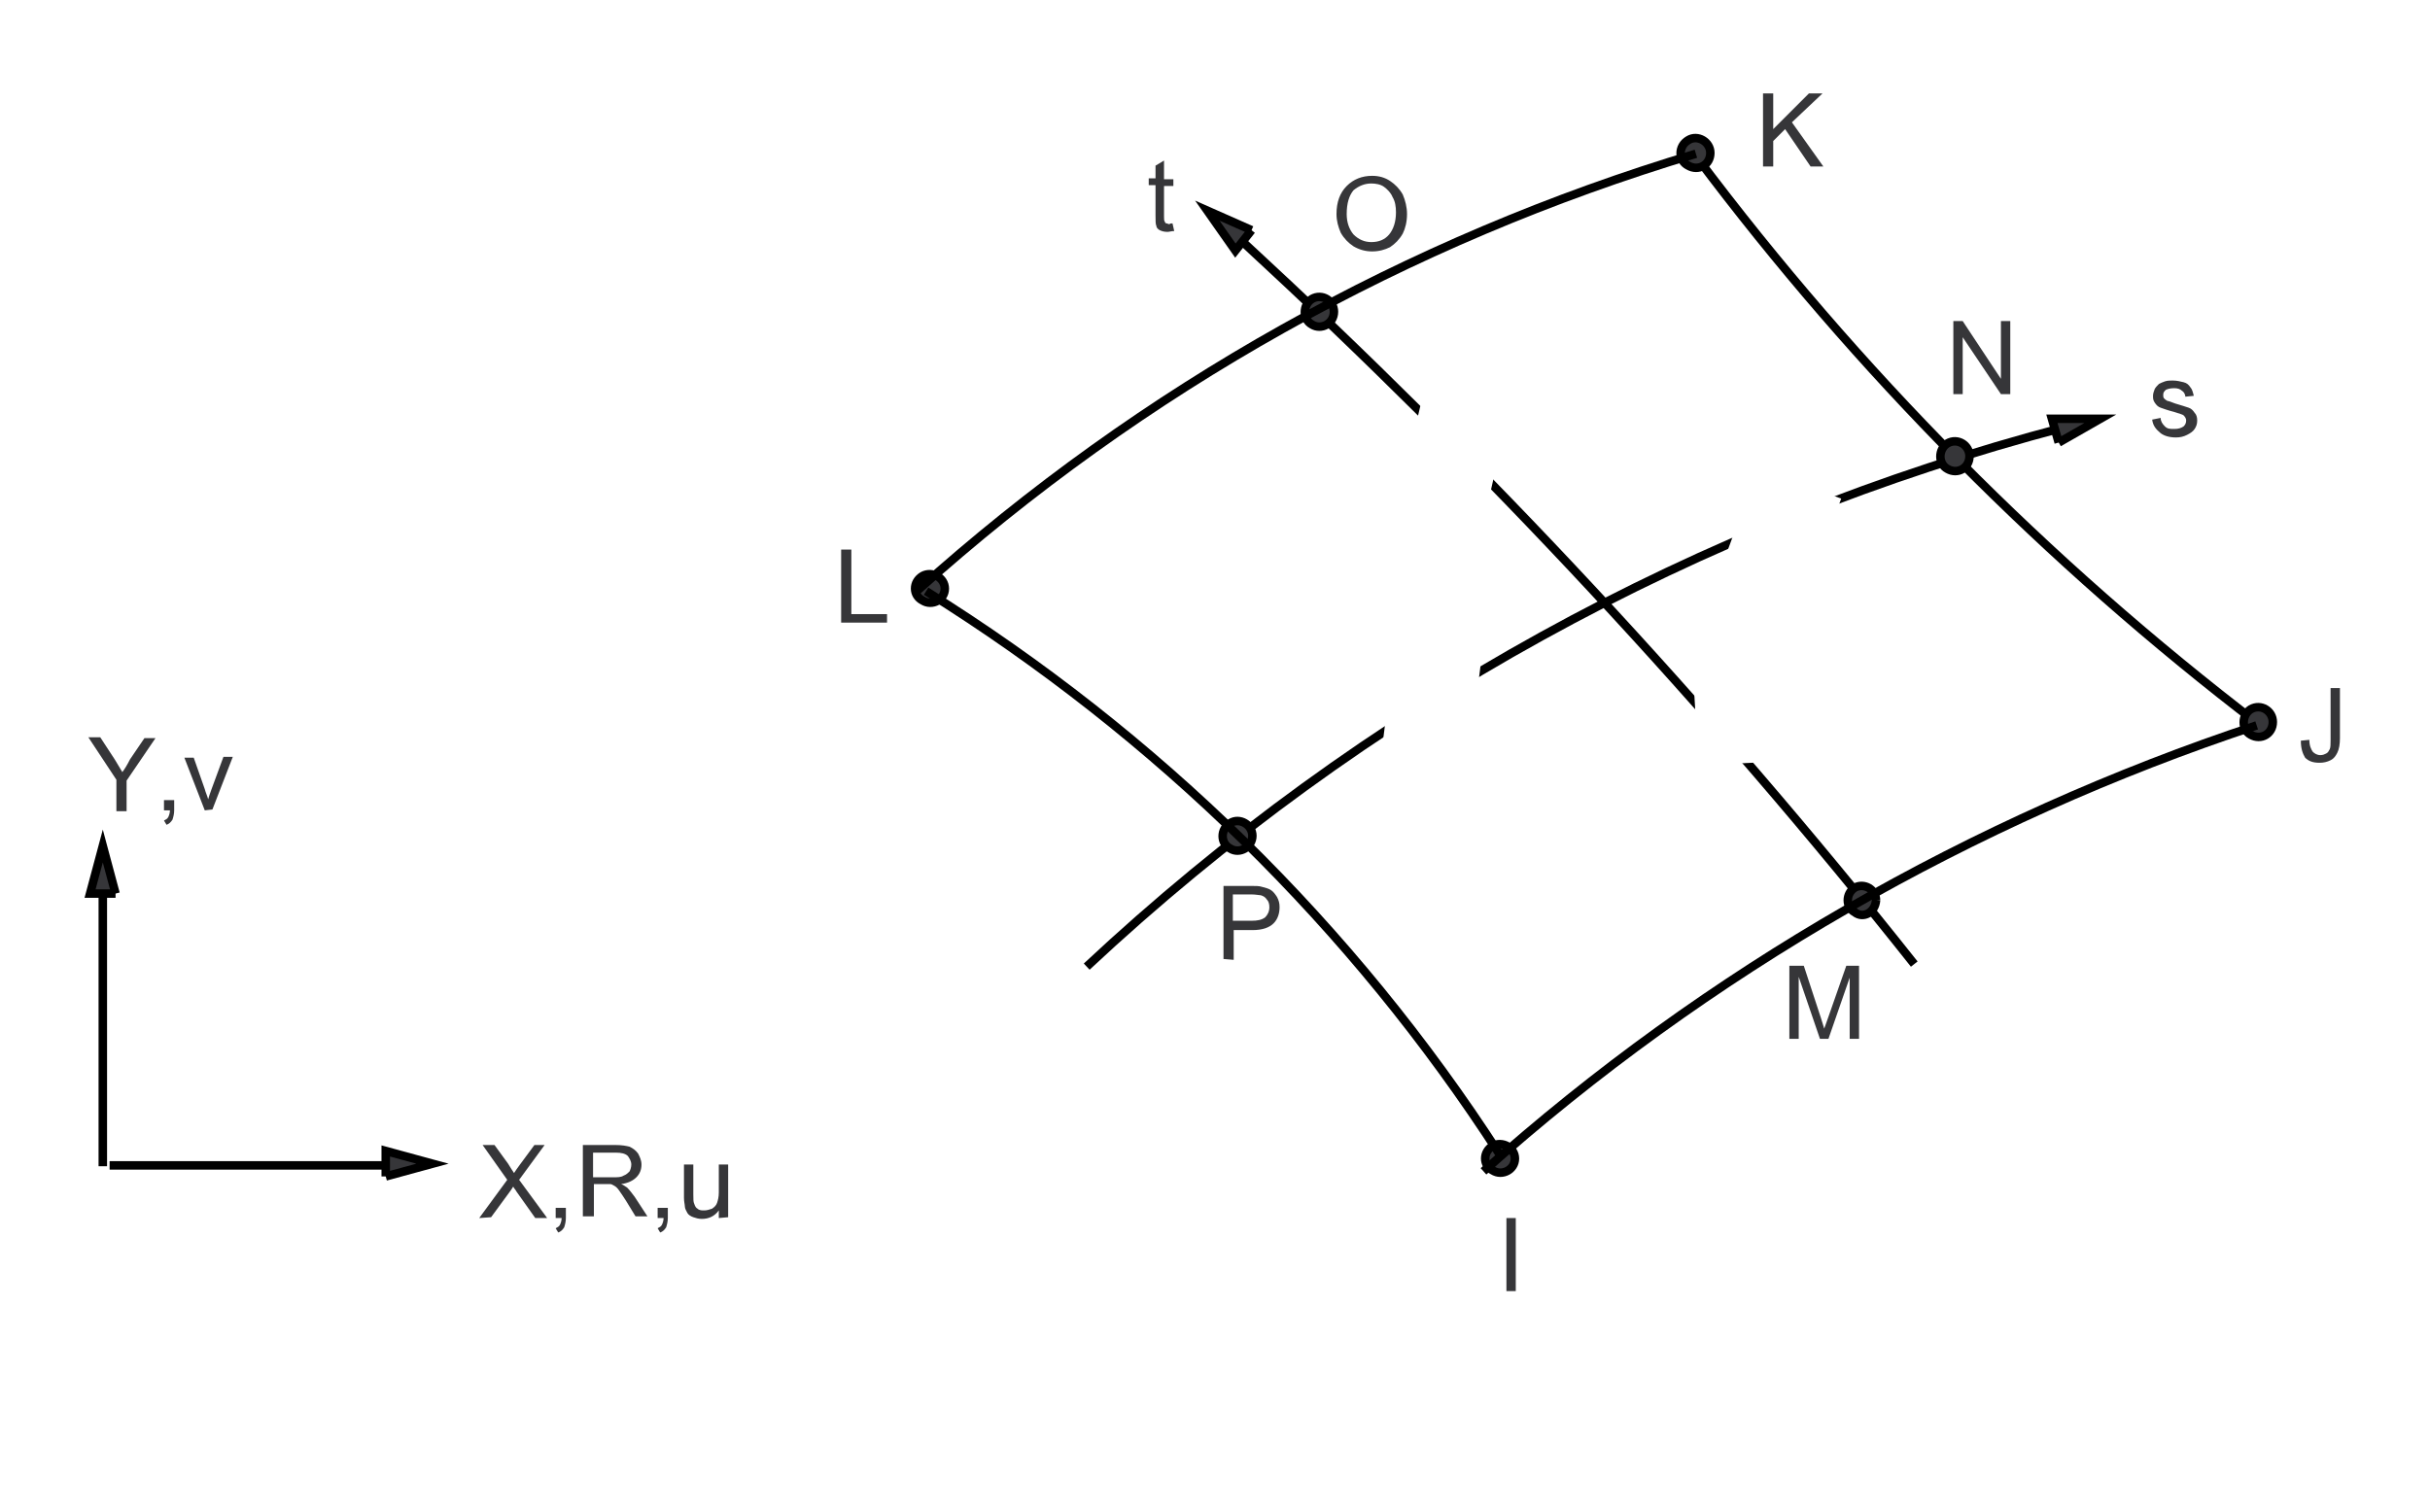 <?xml version="1.0" encoding="utf-8"?>
<!-- Generator: Adobe Illustrator 17.1.0, SVG Export Plug-In . SVG Version: 6.00 Build 0)  -->

<svg version="1.1" id="Layer_1" xmlns="http://www.w3.org/2000/svg" xmlns:xlink="http://www.w3.org/1999/xlink" x="0px" y="0px"
	 width="286px" height="178px" viewBox="162 307 286 178" enable-background="new 162 307 286 178" xml:space="preserve">
<g>
	<rect x="162" y="307" fill="#FFFFFF" width="286" height="178"/>
	<path fill="#363639" d="M218.4,450.4l3.3-4.5l-2.9-4.1h1.4l1.6,2.2c0.3,0.5,0.5,0.8,0.7,1.1c0.2-0.3,0.4-0.6,0.7-1l1.7-2.3h1.2
		l-3,4.1l3.3,4.5H225l-2.2-3.1c-0.1-0.2-0.3-0.4-0.4-0.6c-0.2,0.3-0.3,0.5-0.4,0.6l-2.2,3L218.4,450.4L218.4,450.4z"/>
	<path fill="#363639" d="M227.4,450.4v-1.2h1.2v1.2c0,0.4-0.1,0.8-0.2,1.1c-0.2,0.3-0.4,0.5-0.7,0.6l-0.3-0.5
		c0.2-0.1,0.4-0.2,0.5-0.4c0.1-0.2,0.2-0.5,0.2-0.8L227.4,450.4L227.4,450.4z"/>
	<path fill="#363639" d="M230.6,450.4v-8.6h3.8c0.8,0,1.3,0.1,1.7,0.2c0.4,0.2,0.7,0.4,1,0.8c0.2,0.4,0.4,0.8,0.4,1.3
		c0,0.6-0.2,1.1-0.6,1.5c-0.4,0.4-1,0.7-1.8,0.8c0.3,0.1,0.5,0.3,0.7,0.4c0.3,0.3,0.6,0.7,0.9,1.1l1.5,2.3h-1.4l-1.1-1.8
		c-0.3-0.5-0.6-0.9-0.8-1.2c-0.2-0.3-0.4-0.5-0.6-0.6c-0.2-0.1-0.3-0.2-0.5-0.2c-0.1,0-0.3,0-0.6,0h-1.3v3.8h-1.3 M231.8,445.6h2.4
		c0.5,0,0.9,0,1.2-0.2c0.3-0.1,0.5-0.3,0.7-0.5c0.1-0.2,0.2-0.5,0.2-0.8c0-0.4-0.2-0.7-0.4-1c-0.3-0.3-0.8-0.4-1.4-0.4h-2.7V445.6
		L231.8,445.6z"/>
	<path fill="#363639" d="M239.4,450.4v-1.2h1.2v1.2c0,0.4-0.1,0.8-0.2,1.1c-0.2,0.3-0.4,0.5-0.7,0.6l-0.3-0.5
		c0.2-0.1,0.4-0.2,0.5-0.4c0.1-0.2,0.2-0.5,0.2-0.8L239.4,450.4L239.4,450.4z"/>
	<path fill="#363639" d="M246.6,450.4v-0.9c-0.5,0.7-1.2,1-2,1c-0.4,0-0.7-0.1-1-0.2s-0.6-0.3-0.7-0.5s-0.3-0.5-0.3-0.8
		c0-0.2-0.1-0.5-0.1-1v-3.9h1.1v3.5c0,0.6,0,0.9,0.1,1.1c0.1,0.3,0.2,0.5,0.4,0.6c0.2,0.2,0.5,0.2,0.8,0.2s0.6-0.1,0.9-0.2
		c0.3-0.2,0.5-0.4,0.6-0.7c0.1-0.3,0.2-0.7,0.2-1.2v-3.3h1.1v6.2L246.6,450.4L246.6,450.4z"/>
	<path fill="#363639" d="M175.7,402.4v-3.6l-3.3-5h1.4l1.7,2.6c0.3,0.5,0.6,1,0.9,1.5c0.3-0.4,0.6-0.9,0.9-1.5l1.7-2.5h1.3l-3.4,5
		v3.6h-1.2V402.4z"/>
	<path fill="#363639" d="M181.3,402.4v-1.2h1.2v1.2c0,0.4-0.1,0.8-0.2,1.1c-0.2,0.3-0.4,0.5-0.7,0.6l-0.3-0.5
		c0.2-0.1,0.4-0.2,0.5-0.4c0.1-0.2,0.2-0.5,0.2-0.8L181.3,402.4L181.3,402.4z"/>
	<path fill="#363639" d="M186.1,402.4l-2.4-6.2h1.1l1.3,3.7c0.1,0.4,0.3,0.8,0.4,1.2c0.1-0.3,0.2-0.7,0.4-1.2l1.4-3.8h1.1l-2.4,6.2
		L186.1,402.4L186.1,402.4z"/>
	<path fill="none" stroke="#000000" stroke-miterlimit="10" d="M174.1,410.8v33.5 M208.3,444.2h-33.4"/>
	<polyline fill="#363639" stroke="#000000" stroke-miterlimit="10" points="175.6,412.2 172.6,412.2 174.1,406.6 175.6,412.2 	"/>
	<polyline fill="#363639" stroke="#000000" stroke-miterlimit="10" points="207.4,445.5 207.4,442.5 212.9,444 207.4,445.5 	"/>
	<path fill="none" stroke="#000000" stroke-miterlimit="10" d="M308.4,335.6c28.4,26.2,54.8,54.5,78.9,84.9 M405,357.3
		c-43.1,11.3-82.6,33.1-115.1,63.5 M427.9,392.3c-25-19.1-47.3-41.6-66.2-66.8"/>
	<polyline fill="#FFFFFF" points="326.1,383.6 336.3,385 335,395.3 324.8,394 326.1,383.6 	"/>
	<polyline fill="#FFFFFF" points="368.9,362.1 378.7,365.7 375.1,375.5 365.3,371.9 368.9,362.1 	"/>
	<polyline fill="#FFFFFF" points="329.5,353.4 339.5,355.8 337.2,365.9 327.1,363.5 329.5,353.4 	"/>
	<polyline fill="#FFFFFF" points="361.3,386.8 371.7,386.2 372.3,396.6 361.9,397.1 361.3,386.8 	"/>
	<path fill="#363639" stroke="#000000" stroke-miterlimit="10" d="M340.3,443.4c0-1.3-1.5-2.1-2.6-1.5c-1.2,0.7-1.2,2.3,0,2.9
		C338.8,445.5,340.3,444.7,340.3,443.4"/>
	<path fill="#363639" stroke="#000000" stroke-miterlimit="10" d="M273.2,376.3c0-1.3-1.5-2.1-2.6-1.5c-1.2,0.7-1.2,2.3,0,2.9
		C271.7,378.4,273.2,377.6,273.2,376.3"/>
	<path fill="#363639" stroke="#000000" stroke-miterlimit="10" d="M429.5,392c0-1.3-1.4-2.2-2.6-1.5c-1.1,0.7-1.1,2.4,0,3
		C428.1,394.2,429.5,393.4,429.5,392"/>
	<path fill="#363639" stroke="#000000" stroke-miterlimit="10" d="M363.3,325c0-1.3-1.5-2.2-2.6-1.5c-1.2,0.7-1.2,2.4,0,3
		C361.9,327.2,363.3,326.4,363.3,325"/>
	<path fill="#363639" stroke="#000000" stroke-miterlimit="10" d="M382.8,413c0-1.3-1.4-2.1-2.5-1.5c-1.1,0.7-1.1,2.3,0,2.9
		C381.3,415.2,382.7,414.4,382.8,413"/>
	<path fill="#363639" stroke="#000000" stroke-miterlimit="10" d="M319,343.7c0-1.3-1.4-2.2-2.6-1.5c-1.1,0.7-1.1,2.4,0,3
		C317.5,345.9,319,345.1,319,343.7"/>
	<path fill="#363639" stroke="#000000" stroke-miterlimit="10" d="M309.4,405.4c0-1.3-1.5-2.2-2.6-1.5c-1.2,0.7-1.2,2.4,0,3
		C307.9,407.6,309.4,406.7,309.4,405.4"/>
	<path fill="#363639" stroke="#000000" stroke-miterlimit="10" d="M393.8,360.7c0-1.3-1.4-2.2-2.6-1.5c-1.1,0.7-1.1,2.4,0,3
		C392.4,362.9,393.8,362.1,393.8,360.7"/>
	<polygon fill="#363639" points="339.3,459 339.3,450.4 340.4,450.4 340.4,459 	"/>
	<path fill="#363639" d="M432.8,394.2l1-0.1c0,0.7,0.2,1.1,0.4,1.4c0.2,0.2,0.5,0.4,0.9,0.4c0.3,0,0.5-0.1,0.7-0.2s0.3-0.3,0.4-0.5
		s0.1-0.6,0.1-1.1V388h1.1v5.9c0,0.7-0.1,1.3-0.3,1.7c-0.2,0.4-0.4,0.7-0.8,0.9c-0.4,0.2-0.8,0.3-1.3,0.3c-0.8,0-1.3-0.2-1.7-0.6
		C433,395.7,432.8,395.1,432.8,394.2L432.8,394.2z"/>
	<polygon fill="#363639" points="369.5,326.6 369.5,318 370.7,318 370.7,322.2 374.9,318 376.5,318 372.9,321.4 376.6,326.6 
		375.1,326.6 372.1,322.2 370.7,323.6 370.7,326.6 	"/>
	<polygon fill="#363639" points="261,380.3 261,371.7 262.2,371.7 262.2,379.3 266.4,379.3 266.4,380.3 	"/>
	<path fill="#363639" d="M372.6,429.3v-8.6h1.7l2,6.1c0.2,0.6,0.3,1,0.4,1.3c0.1-0.3,0.3-0.8,0.5-1.4l2.1-6h1.5v8.6h-1.1v-7.2
		l-2.5,7.2h-1l-2.5-7.3v7.3H372.6L372.6,429.3z"/>
	<polygon fill="#363639" points="391.9,353.4 391.9,344.8 393,344.8 397.5,351.6 397.5,344.8 398.6,344.8 398.6,353.4 397.5,353.4 
		393,346.7 393,353.4 	"/>
	<path fill="#363639" d="M319.3,332.2c0-1.4,0.4-2.5,1.2-3.3c0.8-0.8,1.8-1.2,3-1.2c0.8,0,1.5,0.2,2.1,0.6s1.1,0.9,1.5,1.6
		c0.3,0.7,0.5,1.5,0.5,2.3c0,0.9-0.2,1.7-0.5,2.3c-0.4,0.7-0.9,1.2-1.5,1.6c-0.6,0.3-1.3,0.5-2.1,0.5c-0.8,0-1.5-0.2-2.2-0.6
		c-0.6-0.4-1.1-0.9-1.5-1.6C319.5,333.7,319.3,333,319.3,332.2 M320.5,332.2c0,1,0.3,1.8,0.8,2.4c0.6,0.6,1.3,0.9,2.1,0.9
		c0.9,0,1.6-0.3,2.1-0.9s0.8-1.5,0.8-2.6c0-0.7-0.1-1.3-0.4-1.8c-0.2-0.5-0.6-0.9-1-1.2s-1-0.4-1.5-0.4c-0.8,0-1.5,0.3-2.1,0.8
		C320.8,330,320.5,330.9,320.5,332.2L320.5,332.2z"/>
	<path fill="#363639" d="M306,419.9v-8.6h3.2c0.6,0,1,0,1.3,0.1c0.4,0.1,0.8,0.2,1.1,0.4c0.3,0.2,0.5,0.5,0.7,0.8
		c0.2,0.4,0.3,0.7,0.3,1.2c0,0.7-0.2,1.4-0.7,1.9s-1.3,0.8-2.5,0.8h-2.2v3.5L306,419.9 M307.1,415.4h2.2c0.7,0,1.2-0.1,1.6-0.4
		c0.3-0.3,0.5-0.7,0.5-1.2c0-0.4-0.1-0.7-0.3-0.9c-0.2-0.3-0.4-0.4-0.7-0.5c-0.2,0-0.6-0.1-1.1-0.1h-2.2V415.4L307.1,415.4z"/>
	<path fill="#363639" d="M415.3,356.4l1-0.2c0,0.4,0.2,0.7,0.5,1s0.6,0.3,1.1,0.3s0.8-0.1,1.1-0.3c0.2-0.2,0.3-0.4,0.3-0.7
		c0-0.2-0.1-0.4-0.3-0.6c-0.1-0.1-0.5-0.2-1.1-0.4c-0.8-0.2-1.3-0.4-1.6-0.5c-0.3-0.1-0.5-0.3-0.7-0.6c-0.2-0.3-0.2-0.5-0.2-0.8
		s0.1-0.5,0.2-0.8c0.1-0.2,0.3-0.4,0.5-0.6c0.2-0.1,0.4-0.2,0.7-0.3c0.3-0.1,0.6-0.1,0.9-0.1c0.5,0,0.9,0.1,1.3,0.2s0.6,0.3,0.8,0.6
		c0.2,0.2,0.3,0.6,0.4,1l-1,0.1c0-0.3-0.2-0.6-0.4-0.7c-0.2-0.2-0.5-0.3-0.9-0.3c-0.5,0-0.8,0.1-1,0.2c-0.2,0.2-0.3,0.3-0.3,0.6
		c0,0.1,0,0.3,0.1,0.4s0.2,0.2,0.4,0.3c0.1,0,0.4,0.1,0.9,0.3c0.7,0.2,1.3,0.4,1.6,0.5c0.3,0.1,0.5,0.3,0.7,0.6
		c0.2,0.2,0.3,0.5,0.3,0.9s-0.1,0.7-0.3,1c-0.2,0.3-0.5,0.5-0.9,0.7s-0.8,0.3-1.3,0.3c-0.8,0-1.4-0.2-1.8-0.5
		C415.7,357.5,415.4,357.1,415.3,356.4L415.3,356.4z"/>
	<path fill="#363639" d="M300,333.3l0.2,0.9c-0.3,0-0.6,0.1-0.8,0.1c-0.4,0-0.7-0.1-0.9-0.2c-0.2-0.1-0.4-0.3-0.4-0.5
		c-0.1-0.2-0.1-0.6-0.1-1.2v-3.6h-0.8V328h0.8v-1.5l1-0.6v2.2h1.1v0.8H299v3.6c0,0.3,0,0.5,0.1,0.6c0,0.1,0.1,0.2,0.2,0.2
		s0.2,0.1,0.4,0.1C299.6,333.3,299.8,333.3,300,333.3L300,333.3z"/>
	<path fill="none" stroke="#000000" stroke-miterlimit="10" d="M338.5,442.9c-17.3-26.8-40.4-49.4-67.5-66.3 M336.6,444.9
		c26.3-23.5,57.5-41.4,91-52.5 M361.6,325.1c-34,10.2-65.1,27.6-91.6,51.4"/>
	<polyline fill="#363639" stroke="#000000" stroke-miterlimit="10" points="309.3,334.1 307.4,336.5 304.1,331.8 309.3,334.1 	"/>
	<polyline fill="#363639" stroke="#000000" stroke-miterlimit="10" points="404.3,359.1 403.5,356.3 409.2,356.3 404.3,359.1 	"/>
</g>
</svg>
